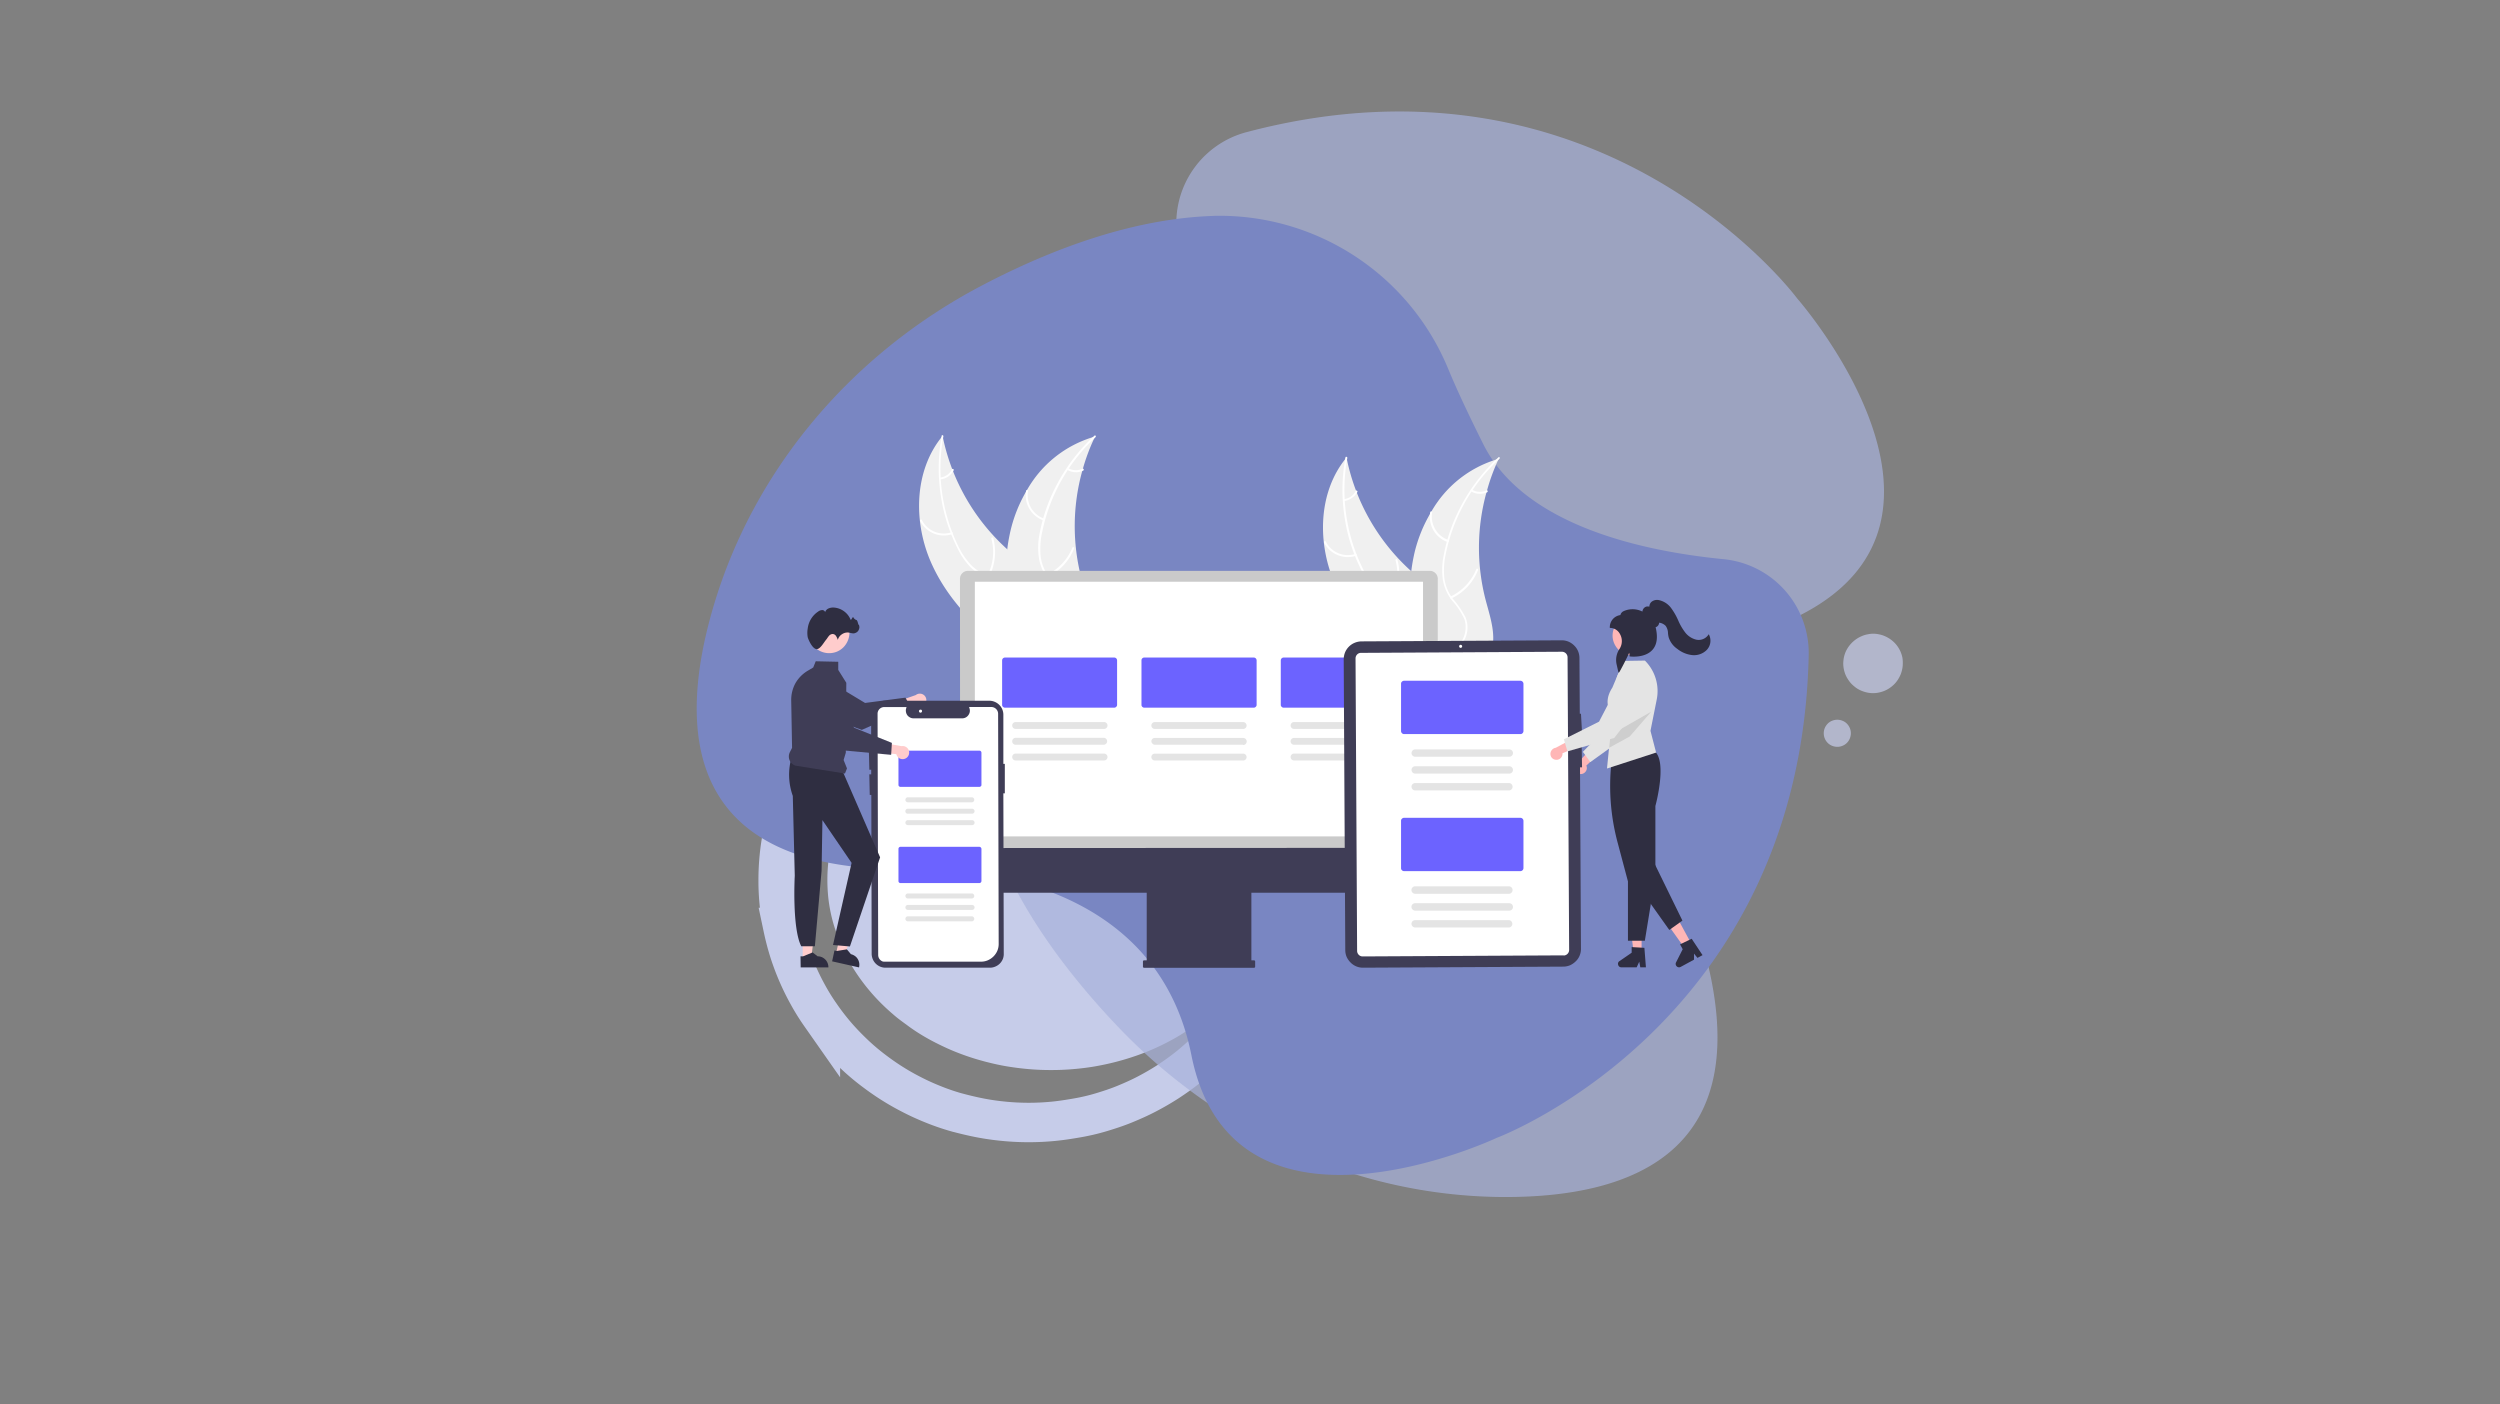 <svg xmlns="http://www.w3.org/2000/svg" xmlns:xlink="http://www.w3.org/1999/xlink" id="Livello_1" data-name="Livello 1" viewBox="0 0 443.81 249.33"><rect x="0" y="0" width="443.81" height="249.33" fill="#808080" stroke="none"/><defs><style>.cls-1,.cls-5{fill:none;}.cls-2{clip-path:url(#clip-path);}.cls-3,.cls-8{fill:#c6cce9;}.cls-4{clip-path:url(#clip-path-2);}.cls-5{stroke:#c6cce9;stroke-miterlimit:10;stroke-width:7px;}.cls-6{fill:#a8b1da;}.cls-6,.cls-8{fill-opacity:0.71;}.cls-7{fill:#7986c2;}.cls-9{fill:#ffb6b6;}.cls-10{fill:#e4e4e4;}.cls-11{clip-path:url(#clip-path-3);}.cls-12{fill:#2f2e41;}.cls-13{clip-path:url(#clip-path-4);}.cls-14{fill-opacity:0.1;}.cls-15{fill:#fcc;}.cls-16{fill:#3f3d56;}.cls-17{fill:#f0f0f0;}.cls-18{clip-path:url(#clip-path-5);}.cls-19{fill:#fff;}.cls-20{clip-path:url(#clip-path-6);}.cls-21{fill:#cacaca;}.cls-22{clip-path:url(#clip-path-7);}.cls-23{fill:#6c63ff;}.cls-24{clip-path:url(#clip-path-8);}.cls-25{clip-path:url(#clip-path-9);}.cls-26{clip-path:url(#clip-path-10);}.cls-27{clip-path:url(#clip-path-11);}.cls-28{clip-path:url(#clip-path-12);}</style><clipPath id="clip-path" transform="translate(0 0)"><rect class="cls-1" width="443.81" height="249.33"></rect></clipPath><clipPath id="clip-path-2" transform="translate(0 0)"><rect class="cls-1" x="40.9" y="16" width="284" height="233.33"></rect></clipPath><clipPath id="clip-path-3" transform="translate(0 0)"><rect class="cls-1" x="286.24" y="168" width="6.67" height="3.98"></rect></clipPath><clipPath id="clip-path-4" transform="translate(0 0)"><rect class="cls-1" x="296.9" y="166.67" width="5.33" height="5.31"></rect></clipPath><clipPath id="clip-path-5" transform="translate(0 0)"><rect class="cls-1" x="166.24" y="77.23" width="16" height="41.44"></rect></clipPath><clipPath id="clip-path-6" transform="translate(0 0)"><rect class="cls-1" x="180.9" y="77.23" width="14.67" height="41.44"></rect></clipPath><clipPath id="clip-path-7" transform="translate(0 0)"><rect class="cls-1" x="170.24" y="149.33" width="85.33" height="22.65"></rect></clipPath><clipPath id="clip-path-8" transform="translate(0 0)"><rect class="cls-1" x="238.24" y="113.33" width="42.67" height="58.65"></rect></clipPath><clipPath id="clip-path-9" transform="translate(0 0)"><rect class="cls-1" x="154.24" y="124" width="25.33" height="47.98"></rect></clipPath><clipPath id="clip-path-10" transform="translate(0 0)"><rect class="cls-1" x="155.57" y="125.33" width="22.67" height="46.65"></rect></clipPath><clipPath id="clip-path-11" transform="translate(0 0)"><rect class="cls-1" x="140.9" y="168" width="6.67" height="3.98"></rect></clipPath><clipPath id="clip-path-12" transform="translate(0 0)"><rect class="cls-1" x="147.57" y="168" width="5.33" height="3.98"></rect></clipPath></defs><title>Service Desk &amp;amp; Asset Management</title><g class="cls-2"><path class="cls-1" d="M0,0H443.81V249.33H0Z" transform="translate(0 0)"></path><path class="cls-1" d="M0,0H443.81V249.33H0Z" transform="translate(0 0)"></path></g><path class="cls-3" d="M226.29,156.26a30.41,30.41,0,0,1-.18,3.3,28,28,0,0,1-.58,3.27,28.94,28.94,0,0,1-1,3.17,32.67,32.67,0,0,1-1.31,3.12,31.39,31.39,0,0,1-1.67,3,29.46,29.46,0,0,1-2,2.83,30.9,30.9,0,0,1-2.32,2.66,35.51,35.51,0,0,1-2.61,2.45c-.92.79-1.88,1.52-2.88,2.22s-2,1.36-3.13,2-2.19,1.18-3.33,1.7-2.32,1-3.53,1.42-2.42.79-3.66,1.11-2.5.59-3.77.81-2.56.37-3.85.48-2.59.16-3.89.16-2.6-.05-3.89-.16-2.57-.27-3.85-.48-2.53-.49-3.77-.81-2.47-.69-3.66-1.11-2.38-.89-3.52-1.42-2.26-1.08-3.34-1.7a33.16,33.16,0,0,1-3.13-2c-1-.74-2-1.43-2.88-2.22a35.51,35.51,0,0,1-2.61-2.45,34.69,34.69,0,0,1-4.32-5.49,31.39,31.39,0,0,1-1.67-3,29.32,29.32,0,0,1-1.3-3.12,25.68,25.68,0,0,1-1-3.21,28,28,0,0,1-.58-3.27,30.34,30.34,0,0,1,0-6.6,28.15,28.15,0,0,1,.58-3.28,27.49,27.49,0,0,1,1-3.21,30.39,30.39,0,0,1,3-6.11,32.82,32.82,0,0,1,2-2.83,30.9,30.9,0,0,1,2.32-2.66,35.51,35.51,0,0,1,2.61-2.45q1.38-1.17,2.88-2.22c1-.7,2-1.36,3.13-2a33.71,33.71,0,0,1,3.34-1.69c1.15-.52,2.31-1,3.52-1.42s2.42-.79,3.66-1.11,2.5-.59,3.77-.81,2.56-.37,3.85-.48,2.59-.16,3.89-.16a31.55,31.55,0,0,1,3.89.16c1.29.16,2.57.27,3.85.48s2.53.49,3.77.81,2.47.69,3.66,1.11,2.38.9,3.53,1.42,2.25,1.09,3.33,1.69a33.16,33.16,0,0,1,3.13,2,34.75,34.75,0,0,1,2.88,2.22,35.51,35.51,0,0,1,2.61,2.45,30.9,30.9,0,0,1,2.32,2.66,32,32,0,0,1,3.67,5.82,31.45,31.45,0,0,1,1.31,3.11,30.77,30.77,0,0,1,1.52,6.49A28.82,28.82,0,0,1,226.29,156.26Z" transform="translate(0 0)"></path><g class="cls-4"><path class="cls-5" d="M227.05,156.26c0,1.41-.07,2.82-.21,4.22a41,41,0,0,1-1.71,8.28A42.13,42.13,0,0,1,217,183.55q-1.38,1.63-2.93,3.13t-3.23,2.84q-1.69,1.33-3.51,2.52c-1.21.78-2.46,1.5-3.74,2.17s-2.61,1.26-3.95,1.81-2.72,1-4.11,1.42a36.57,36.57,0,0,1-4.23,1c-1.42.25-2.87.48-4.32.62s-2.91.21-4.36.21-2.91-.07-4.36-.21-2.89-.34-4.32-.62-2.84-.62-4.24-1a39.89,39.89,0,0,1-4.11-1.42,42.56,42.56,0,0,1-3.94-1.81c-1.28-.66-2.54-1.39-3.74-2.17s-2.38-1.63-3.51-2.52a39.75,39.75,0,0,1-3.23-2.84q-1.55-1.5-2.94-3.13c-.92-1.09-1.78-2.22-2.59-3.39a37.76,37.76,0,0,1-2.25-3.63,42.52,42.52,0,0,1-3.34-7.79c-.42-1.35-.77-2.72-1.06-4.1a41.73,41.73,0,0,1-.64-4.18,39.75,39.75,0,0,1-.21-4.22c0-1.41.07-2.82.21-4.22a41.89,41.89,0,0,1,1.7-8.28,41.79,41.79,0,0,1,3.34-7.83,42,42,0,0,1,2.25-3.62c.81-1.17,1.67-2.3,2.59-3.39s1.91-2.14,2.94-3.13a43.59,43.59,0,0,1,6.74-5.36c1.2-.78,2.45-1.5,3.74-2.17s2.6-1.26,3.94-1.81,2.72-1,4.11-1.42a36.25,36.25,0,0,1,4.24-1,42,42,0,0,1,4.32-.62c1.45-.14,2.9-.21,4.36-.21s2.91.07,4.36.21a42,42,0,0,1,4.32.62c1.42.27,2.84.61,4.23,1a43.38,43.38,0,0,1,4.11,1.42c1.35.53,2.66,1.15,3.95,1.81s2.53,1.39,3.74,2.17a43.21,43.21,0,0,1,3.51,2.52c1.12.9,2.2,1.84,3.23,2.84A41.25,41.25,0,0,1,217,128.9c.92,1.09,1.79,2.22,2.6,3.39s1.56,2.38,2.25,3.62,1.3,2.52,1.86,3.83A42.86,42.86,0,0,1,226.84,152C227,153.44,227.05,154.85,227.05,156.26Z" transform="translate(0 0)"></path></g><path class="cls-6" d="M175.4,146.38c4.4,13.65,13.64,26,23.09,35.92C216.42,201.09,241,212.41,267,212.5c23,.07,45.4-8.19,35.48-44.11,0,0-16-42.09,17.35-59.31S319.06,53,319.06,53,284.75,6.63,221.21,23.48a16.73,16.73,0,0,0-12.1,19.24c2.61,14.21,4,35.59-7.87,46.48-4.66,4.27-8.33,7.4-11.19,9.69a43.87,43.87,0,0,0-14.65,47.5Z" transform="translate(0 0)"></path><path class="cls-7" d="M215.42,38.33c-14.34.46-28.8,5.91-40.93,12.26-23,12-40.71,32.53-47.95,57.47-6.4,22-4.63,45.85,32.68,46.24,0,0,44.92-3.8,52.28,33S265.7,202,265.7,202s54.07-20.17,55.39-85.83A16.74,16.74,0,0,0,305.9,99.26c-14.39-1.42-35.35-6-42.56-20.37-2.83-5.66-4.84-10-6.25-13.41a43.92,43.92,0,0,0-41.66-27.16Z" transform="translate(0 0)"></path><path class="cls-8" d="M328.57,130.17a2.39,2.39,0,0,1-.18.92,2.34,2.34,0,0,1-1.31,1.31,2.42,2.42,0,0,1-1.83,0,2.34,2.34,0,0,1-1.31-1.31,2.44,2.44,0,0,1,0-1.84,2.54,2.54,0,0,1,.52-.78,2.22,2.22,0,0,1,.79-.52,2.42,2.42,0,0,1,1.83,0,2.22,2.22,0,0,1,.79.52,2.54,2.54,0,0,1,.52.78A2.39,2.39,0,0,1,328.57,130.17Z" transform="translate(0 0)"></path><path class="cls-8" d="M337.79,117.78a4.78,4.78,0,0,1-.1,1,5.76,5.76,0,0,1-.3,1,6.12,6.12,0,0,1-.49.91,5.08,5.08,0,0,1-.66.81,5.7,5.7,0,0,1-.81.66,5.41,5.41,0,0,1-.92.49,5.76,5.76,0,0,1-1,.3,5,5,0,0,1-2,0,5.76,5.76,0,0,1-1-.3,5.15,5.15,0,0,1-.93-.49,7.19,7.19,0,0,1-.8-.66,4.67,4.67,0,0,1-.66-.81,5.37,5.37,0,0,1-.5-.91,5.76,5.76,0,0,1-.3-1,5.56,5.56,0,0,1-.1-1,6.64,6.64,0,0,1,.1-1,5.76,5.76,0,0,1,.3-1,5.45,5.45,0,0,1,2-2.38,5.15,5.15,0,0,1,.93-.49,4.43,4.43,0,0,1,1-.3,4.6,4.6,0,0,1,2,0,4.43,4.43,0,0,1,1,.3,5.45,5.45,0,0,1,1.73,1.15,5.25,5.25,0,0,1,1.15,1.72,5.76,5.76,0,0,1,.3,1A5.6,5.6,0,0,1,337.79,117.78Z" transform="translate(0 0)"></path><path class="cls-9" d="M280.89,137.38a1.07,1.07,0,0,0,.41-.21,1.12,1.12,0,0,0,.29-.36,1,1,0,0,0,.11-.45,1,1,0,0,0-.09-.45l2.77-2.59-1.92-.46-2.33,2.53a1.05,1.05,0,0,0-.5,1.33,1,1,0,0,0,.5.57A1.05,1.05,0,0,0,280.89,137.38Z" transform="translate(0 0)"></path><path class="cls-10" d="M282.32,135.29,281,133.47l4.85-5,1.12-7.91a2.94,2.94,0,0,1,.41-1.1,2.67,2.67,0,0,1,3.11-1.07,2.45,2.45,0,0,1,.91.53,2.68,2.68,0,0,1,.92,1.82,2.61,2.61,0,0,1-.14,1l-2.87,8.53Z" transform="translate(0 0)"></path><path class="cls-9" d="M291.42,169H290l-.69-5.53h2.12Z" transform="translate(0 0)"></path><g class="cls-11"><path class="cls-12" d="M292.19,171.72h-1l-.18-1-.46,1h-2.7a.55.55,0,0,1-.58-.42.56.56,0,0,1,.24-.69l2.15-1.48v-1l2.26.13Z" transform="translate(0 0)"></path></g><path class="cls-9" d="M300.26,167.54l-1.26.68-3.24-4.53,1.86-1Z" transform="translate(0 0)"></path><g class="cls-13"><path class="cls-12" d="M302.24,169.56l-.9.49-.61-.76v1.07l-2.37,1.29a.6.6,0,0,1-.82-.26.59.59,0,0,1,0-.55l1.18-2.33-.47-.86,2.06-1Z" transform="translate(0 0)"></path></g><path class="cls-12" d="M292,167h-3V156.47l-1.83-6.88a38.84,38.84,0,0,1-1-15.1h0c.05,0,4.74-3.92,7.7-1,2,2,.12,9.2,0,9.59V155.5Z" transform="translate(0 0)"></path><path class="cls-10" d="M292,117.27h0l-3.77.06-2,4.74c-1.86,2.9-.08,4.54,0,4.81l-.35,3.56-.23,2.29-.37,3.7L294,133.6l-1-3.86,1.11-5.56a7.64,7.64,0,0,0-2.08-6.89Z" transform="translate(0 0)"></path><path class="cls-12" d="M290.26,156.53l6.08,8.56,2.33-1.66L293.57,153Z" transform="translate(0 0)"></path><path class="cls-9" d="M293.25,112.86a3.36,3.36,0,0,1-.27,1.33,3.76,3.76,0,0,1-.75,1.14,3.54,3.54,0,0,1-2.47,1,3.36,3.36,0,0,1-1.33-.27,3.48,3.48,0,0,1-1.14-.75,3.76,3.76,0,0,1-.75-1.14,3.41,3.41,0,0,1,0-2.66,3.48,3.48,0,0,1,.75-1.14,3.23,3.23,0,0,1,1.14-.75,3.36,3.36,0,0,1,1.33-.27,3.54,3.54,0,0,1,2.47,1,3.48,3.48,0,0,1,.75,1.14A3.36,3.36,0,0,1,293.25,112.86Z" transform="translate(0 0)"></path><path class="cls-14" d="M293.12,126.35l-3.8,4.39-3.65,2,.23-2.29,2.15-1.21Z" transform="translate(0 0)"></path><path class="cls-12" d="M287.32,119.4,287,118a3.53,3.53,0,0,1,.51-2.81,2.54,2.54,0,0,0,.08-2.62,2,2,0,0,0-1.72-1.1h-.09v-.09a2.17,2.17,0,0,1,1.88-2.19,1,1,0,0,1,.54-.68,3.87,3.87,0,0,1,3.37.06,1,1,0,0,1,.65-.87,1,1,0,0,1,.58,0,1.16,1.16,0,0,1,.36-.84,1.56,1.56,0,0,1,1.36-.32,3.66,3.66,0,0,1,2.12,1.37,11.44,11.44,0,0,1,1.27,2.2,10,10,0,0,0,1.24,2.15,3.52,3.52,0,0,0,2,1.3,2.06,2.06,0,0,0,2.11-.85l.08-.12.07.13a2.36,2.36,0,0,1-.43,2.67,3.19,3.19,0,0,1-2.62.9,5.16,5.16,0,0,1-2.59-1.09,3.91,3.91,0,0,1-1.55-2.09,5.37,5.37,0,0,1-.11-.7,2.27,2.27,0,0,0-.42-1.31,2,2,0,0,0-1.07-.55h-.08a.92.92,0,0,1-.41.7.85.85,0,0,1-.22.09c.43,1.76.25,3.1-.54,4-1.33,1.52-3.89,1.21-4,1.2h-.08v-.08a3.83,3.83,0,0,0-.07-.58c-.37.89-1.6,3.23-1.77,3.46Z" transform="translate(0 0)"></path><path class="cls-15" d="M164.24,125a1.07,1.07,0,0,1-.38.32,1.17,1.17,0,0,1-1,.05,1,1,0,0,1-.41-.29l-3.75,1.63.36-2.09,3.51-1.23a1.17,1.17,0,0,1,1.53.07,1.16,1.16,0,0,1,.11,1.54Z" transform="translate(0 0)"></path><path class="cls-16" d="M161.74,125.68,153,129.57h0l-10-3.57a3.4,3.4,0,0,1-1-.76,3.34,3.34,0,0,1-.79-2.29,3.11,3.11,0,0,1,.29-1.2,3.15,3.15,0,0,1,.81-1.1,3.42,3.42,0,0,1,1.2-.65,3.23,3.23,0,0,1,2.66.33l7.4,4.46,7.17-.94Z" transform="translate(0 0)"></path><path class="cls-17" d="M165.39,100.09c-3.3-7.3-3.17-16.55,1.94-22.7A37,37,0,0,0,180.57,99c2.64,2.07,5.78,4.12,6.5,7.4a8.26,8.26,0,0,1-1.28,6,24.93,24.93,0,0,1-4.14,4.68l-.17.49C174.85,113,168.68,107.39,165.39,100.09Z" transform="translate(0 0)"></path><g class="cls-18"><path class="cls-19" d="M167.47,77.47A31.58,31.58,0,0,0,170,96.71a13.61,13.61,0,0,0,2.35,3.55,7.69,7.69,0,0,0,3.53,2.07,15.44,15.44,0,0,1,3.69,1.25,4.73,4.73,0,0,1,2.23,3.2,12.41,12.41,0,0,1-.21,4.93,12.23,12.23,0,0,0-.23,5.48c.06.22-.28.29-.34.08-.86-3.16.81-6.26.58-9.43a4.84,4.84,0,0,0-1.93-3.78,12.36,12.36,0,0,0-3.73-1.35,8.31,8.31,0,0,1-3.53-1.89A12.59,12.59,0,0,1,170,97.37a30.41,30.41,0,0,1-2.94-9.1,31.92,31.92,0,0,1,.11-10.9C167.17,77.15,167.51,77.26,167.47,77.47Z" transform="translate(0 0)"></path></g><path class="cls-19" d="M169,94.84a4.78,4.78,0,0,1-1.64.22,4.49,4.49,0,0,1-1.62-.36,5.07,5.07,0,0,1-1.39-.89,4.65,4.65,0,0,1-1-1.33.17.17,0,0,1,.07-.23.17.17,0,0,1,.24.07,4.49,4.49,0,0,0,.93,1.23,4.34,4.34,0,0,0,4.33.94C169.13,94.42,169.22,94.77,169,94.84Z" transform="translate(0 0)"></path><path class="cls-19" d="M175.25,102.23a9,9,0,0,0,.74-6.6.18.18,0,1,1,.35-.09,9.83,9.83,0,0,1-.75,6.88A.2.2,0,0,1,175.25,102.23Z" transform="translate(0 0)"></path><path class="cls-19" d="M166.9,84.78a2.75,2.75,0,0,0,1.23-.46,2.63,2.63,0,0,0,.87-1c.1-.2.4,0,.29.19a3,3,0,0,1-.95,1.08,3,3,0,0,1-1.36.51.16.16,0,0,1-.2-.1.06.06,0,0,1,0,0,.14.14,0,0,1,.09-.17Z" transform="translate(0 0)"></path><path class="cls-17" d="M194.42,77.46c-.06.12-.13.25-.18.38a35.23,35.23,0,0,0-2,5.36l-.12.43a36.66,36.66,0,0,0-.15,19c.64,2.45,1.53,5,1.33,7.49a4.8,4.8,0,0,1-.11.76l-11.13,6.81H182l-.44.29c-.05-.14-.1-.29-.14-.43v-.1h0v-.09c-.17-.53-.33-1-.49-1.58h0a53.51,53.51,0,0,1-2.3-12.35v-.38a34,34,0,0,1,.19-5.62c.12-1,.3-2,.52-3a25.36,25.36,0,0,1,2.93-7.36,20.21,20.21,0,0,1,11.89-9.51Z" transform="translate(0 0)"></path><g class="cls-20"><path class="cls-19" d="M194.48,77.61A31.65,31.65,0,0,0,185,94.52a13.72,13.72,0,0,0-.26,4.24,7.69,7.69,0,0,0,1.58,3.79,16,16,0,0,1,2.19,3.22,4.74,4.74,0,0,1-.15,3.9,12.35,12.35,0,0,1-3.13,3.8,12.2,12.2,0,0,0-3.47,4.24.17.17,0,1,1-.32-.14h0c1.21-3,4.4-4.51,6.12-7.18a4.83,4.83,0,0,0,.74-4.18,12.73,12.73,0,0,0-2.16-3.32,8.25,8.25,0,0,1-1.68-3.65A12.52,12.52,0,0,1,184.5,95a30.57,30.57,0,0,1,3.13-9,32,32,0,0,1,6.64-8.64C194.44,77.17,194.64,77.46,194.48,77.61Z" transform="translate(0 0)"></path></g><path class="cls-19" d="M185.26,92.4a4.94,4.94,0,0,1-1.45-.82,4.63,4.63,0,0,1-1.07-1.26,4.76,4.76,0,0,1-.58-1.55,4.63,4.63,0,0,1,0-1.66.19.19,0,0,1,.23-.11.17.17,0,0,1,.12.17,4.42,4.42,0,0,0,.53,3,4.62,4.62,0,0,0,1,1.16,4,4,0,0,0,1.35.75C185.57,92.15,185.47,92.47,185.26,92.4Z" transform="translate(0 0)"></path><path class="cls-19" d="M185.8,102.07a9.26,9.26,0,0,0,4.57-4.84c.08-.21.4-.07.31.14a9.27,9.27,0,0,1-1.9,3,9.37,9.37,0,0,1-2.85,2.06C185.73,102.49,185.57,102.17,185.8,102.07Z" transform="translate(0 0)"></path><path class="cls-19" d="M189.63,83.09a2.67,2.67,0,0,0,2.53.12c.21-.1.34.24.13.33a2.79,2.79,0,0,1-1.42.29,2.92,2.92,0,0,1-1.38-.41.16.16,0,0,1-.1-.2,0,0,0,0,1,0,0,.15.15,0,0,1,.2-.11Z" transform="translate(0 0)"></path><path class="cls-17" d="M237.1,103.92c-3.3-7.29-3.18-16.54,1.94-22.7a36.83,36.83,0,0,0,13.19,21.62c2.64,2.08,5.78,4.12,6.5,7.4a8.26,8.26,0,0,1-1.28,6,24.93,24.93,0,0,1-4.14,4.68l-.17.5C246.57,116.83,240.39,111.22,237.1,103.92Z" transform="translate(0 0)"></path><path class="cls-19" d="M239.18,81.31a31.54,31.54,0,0,0,2.56,19.23,13.61,13.61,0,0,0,2.35,3.55,7.69,7.69,0,0,0,3.53,2.07,16.09,16.09,0,0,1,3.69,1.26,4.77,4.77,0,0,1,2.23,3.19,12.41,12.41,0,0,1-.21,4.93,12.23,12.23,0,0,0-.23,5.48.17.17,0,1,1-.34.08h0c-.86-3.15.8-6.26.58-9.42a4.8,4.8,0,0,0-1.94-3.79,12.38,12.38,0,0,0-3.72-1.34,8.44,8.44,0,0,1-3.53-1.9,12.84,12.84,0,0,1-2.48-3.45,30.39,30.39,0,0,1-2.93-9.1,31.67,31.67,0,0,1,.11-10.9C238.88,81,239.22,81.09,239.18,81.31Z" transform="translate(0 0)"></path><path class="cls-19" d="M240.71,98.67a4.61,4.61,0,0,1-1.65.22,4.49,4.49,0,0,1-1.61-.36,4.57,4.57,0,0,1-1.4-.89,4.75,4.75,0,0,1-1-1.32c-.09-.21.21-.38.32-.17a4.26,4.26,0,0,0,.92,1.23,4.62,4.62,0,0,0,1.31.83,4.3,4.3,0,0,0,1.5.33,4.39,4.39,0,0,0,1.53-.21C240.84,98.26,240.92,98.6,240.71,98.67Z" transform="translate(0 0)"></path><path class="cls-19" d="M247,106.06a8.75,8.75,0,0,0,1-3.23,9.12,9.12,0,0,0-.26-3.37.17.17,0,1,1,.34-.08,9.43,9.43,0,0,1-.78,6.87C247.16,106.45,246.86,106.26,247,106.06Z" transform="translate(0 0)"></path><path class="cls-19" d="M238.57,88.6a2.61,2.61,0,0,0,1.23-.44,2.7,2.7,0,0,0,.87-1c.09-.2.4,0,.29.19a3,3,0,0,1-1,1.08,2.89,2.89,0,0,1-1.36.51.14.14,0,0,1-.19-.09.06.06,0,0,1,0,0A.37.37,0,0,1,238.57,88.6Z" transform="translate(0 0)"></path><path class="cls-17" d="M266.13,81.29a3.39,3.39,0,0,0-.18.39A35.52,35.52,0,0,0,264,87l-.12.43a36.85,36.85,0,0,0-.15,19.05c.64,2.44,1.52,5,1.33,7.48a6.49,6.49,0,0,1-.11.77l-11.13,6.8h-.1l-.43.29a1.07,1.07,0,0,0-.09-.27,1,1,0,0,0-.05-.16v-.1h0v-.09c-.17-.52-.33-1-.49-1.57h0a53.42,53.42,0,0,1-2.3-12.34v-.38a34,34,0,0,1,.19-5.62c.12-1,.3-2,.52-3A25.36,25.36,0,0,1,254,91a20.06,20.06,0,0,1,11.89-9.5Z" transform="translate(0 0)"></path><path class="cls-19" d="M266.18,81.45a31.52,31.52,0,0,0-9.52,16.89,13.79,13.79,0,0,0-.26,4.25,7.69,7.69,0,0,0,1.58,3.79,16,16,0,0,1,2.19,3.22,4.74,4.74,0,0,1-.15,3.9,12.39,12.39,0,0,1-3.13,3.81,12.4,12.4,0,0,0-3.48,4.23c-.08.22-.4.07-.31-.14,1.2-3,4.4-4.5,6.12-7.18A4.83,4.83,0,0,0,260,110a12.76,12.76,0,0,0-2.17-3.32,8.25,8.25,0,0,1-1.67-3.64,12.58,12.58,0,0,1,.09-4.24,30.57,30.57,0,0,1,3.13-9A32,32,0,0,1,266,81.2C266.15,81,266.35,81.3,266.18,81.45Z" transform="translate(0 0)"></path><path class="cls-19" d="M257,96.23a4.5,4.5,0,0,1-1.45-.81,4.63,4.63,0,0,1-1.07-1.26,4.71,4.71,0,0,1-.58-3.22c0-.22.39-.17.35,0a4,4,0,0,0,0,1.55,4.31,4.31,0,0,0,.53,1.44,4.31,4.31,0,0,0,2.35,1.93A.2.2,0,0,1,257,96.23Z" transform="translate(0 0)"></path><path class="cls-19" d="M257.51,105.9a9.17,9.17,0,0,0,2.74-2,9.33,9.33,0,0,0,1.83-2.85c.08-.21.4-.06.31.14a9.27,9.27,0,0,1-1.9,3,9.37,9.37,0,0,1-2.85,2.06C257.43,106.33,257.31,106,257.51,105.9Z" transform="translate(0 0)"></path><path class="cls-19" d="M261.34,86.93a2.65,2.65,0,0,0,1.25.38,2.7,2.7,0,0,0,1.28-.26c.21-.1.34.23.13.33a2.89,2.89,0,0,1-1.42.28,2.81,2.81,0,0,1-1.38-.41.15.15,0,0,1-.11-.18s0,0,0,0a.15.15,0,0,1,.18-.11Z" transform="translate(0 0)"></path><path class="cls-21" d="M170.44,151.88h84.8V102.73a1.4,1.4,0,0,0-.11-.53,1.23,1.23,0,0,0-.3-.44,1.38,1.38,0,0,0-1-.42h-82a1.37,1.37,0,0,0-1,.42,1.23,1.23,0,0,0-.3.44,1.4,1.4,0,0,0-.11.53Z" transform="translate(0 0)"></path><path class="cls-19" d="M173.06,103.27h79.56v45.21H173.06Z" transform="translate(0 0)"></path><g class="cls-22"><path class="cls-16" d="M170.37,150.55v6.06a1.85,1.85,0,0,0,1.87,1.87h31.33v12h-.42a.22.22,0,0,0-.25.19v.89a.22.22,0,0,0,.19.25h19.48a.22.22,0,0,0,.25-.19v-.89a.22.22,0,0,0-.19-.25h-.48v-12h31.3a2,2,0,0,0,.73-.14,2,2,0,0,0,.63-.42,2.16,2.16,0,0,0,.41-.62,1.83,1.83,0,0,0,.14-.73v-6.06Z" transform="translate(0 0)"></path></g><path class="cls-23" d="M197.8,125.63H178.41a.48.48,0,0,1-.36-.16.44.44,0,0,1-.15-.36v-7.87a.51.51,0,0,1,.51-.51H197.8a.51.51,0,0,1,.51.51v7.87a.44.44,0,0,1-.15.36A.48.48,0,0,1,197.8,125.63Z" transform="translate(0 0)"></path><path class="cls-10" d="M196,129.4h-15.7a.61.61,0,0,1,0-1.22H196a.61.61,0,0,1,0,1.22Z" transform="translate(0 0)"></path><path class="cls-10" d="M196,132.21h-15.7a.58.58,0,0,1-.43-.18.59.59,0,0,1-.18-.44.61.61,0,0,1,.61-.61H196a.62.62,0,0,1,.54.69A.64.64,0,0,1,196,132.21Z" transform="translate(0 0)"></path><path class="cls-10" d="M196,135h-15.7a.61.61,0,0,1,0-1.22H196a.61.61,0,1,1,0,1.22Z" transform="translate(0 0)"></path><path class="cls-23" d="M222.57,125.63H203.14a.48.48,0,0,1-.36-.16.45.45,0,0,1-.14-.36v-7.87a.46.46,0,0,1,.14-.36.48.48,0,0,1,.36-.15h19.43a.51.51,0,0,1,.51.51v7.87a.44.44,0,0,1-.15.36A.48.48,0,0,1,222.57,125.63Z" transform="translate(0 0)"></path><path class="cls-10" d="M220.68,129.4H205a.58.58,0,0,1-.43-.18.6.6,0,0,1,0-.85h0a.58.58,0,0,1,.43-.18h15.69a.61.61,0,0,1,0,1.22Z" transform="translate(0 0)"></path><path class="cls-10" d="M220.68,132.21H205a.57.57,0,0,1-.42-.21.59.59,0,0,1-.18-.44A.61.61,0,0,1,205,131h15.69a.63.63,0,0,1,0,1.26Z" transform="translate(0 0)"></path><path class="cls-10" d="M220.68,135H205a.58.58,0,0,1-.43-.18.6.6,0,0,1,0-.85h0a.58.58,0,0,1,.43-.18h15.69a.61.61,0,0,1,0,1.22Z" transform="translate(0 0)"></path><path class="cls-23" d="M247.26,125.63H227.88a.48.48,0,0,1-.36-.16.44.44,0,0,1-.15-.36v-7.87a.51.51,0,0,1,.51-.51h19.38a.51.51,0,0,1,.37.15.46.46,0,0,1,.14.36v7.87a.45.45,0,0,1-.14.36A.52.52,0,0,1,247.26,125.63Z" transform="translate(0 0)"></path><path class="cls-10" d="M245.42,129.4H229.73a.59.59,0,0,1-.44-.18.62.62,0,0,1,0-.86.59.59,0,0,1,.44-.18h15.69a.61.61,0,0,1,0,1.22Z" transform="translate(0 0)"></path><path class="cls-10" d="M245.42,132.21H229.73a.61.61,0,0,1-.62-.6v0a.58.58,0,0,1,.18-.43.59.59,0,0,1,.44-.18h15.69a.62.62,0,0,1,.54.69A.64.64,0,0,1,245.42,132.21Z" transform="translate(0 0)"></path><path class="cls-10" d="M245.42,135H229.73a.59.59,0,0,1-.44-.18.62.62,0,0,1,0-.86.59.59,0,0,1,.44-.18h15.69a.61.61,0,0,1,0,1.22Z" transform="translate(0 0)"></path><g class="cls-24"><path class="cls-16" d="M280.39,116.84l.06,9.87h.21l.21,3.66h-.4v2.2h.32l.06,3.65h-.36l.17,32.21a3,3,0,0,1-.24,1.22,2.87,2.87,0,0,1-.68,1,3.47,3.47,0,0,1-1,.7,3.21,3.21,0,0,1-1.22.25l-35.54.19a3.06,3.06,0,0,1-2.22-.92,3.47,3.47,0,0,1-.7-1,3.11,3.11,0,0,1-.24-1.21l-.28-51.6a3.39,3.39,0,0,1,.23-1.22,3.17,3.17,0,0,1,1.72-1.73,3.31,3.31,0,0,1,1.21-.25l35.54-.19a3.11,3.11,0,0,1,1.21.24,3.23,3.23,0,0,1,1,.68,3,3,0,0,1,.69,1A3.17,3.17,0,0,1,280.39,116.84Z" transform="translate(0 0)"></path></g><path class="cls-19" d="M277.57,169.6l-35.66.19a.94.94,0,0,1-.69-.28,1,1,0,0,1-.3-.69l-.28-51.94a1,1,0,0,1,.28-.69.93.93,0,0,1,.7-.29l35.66-.2a1,1,0,0,1,1,1l.28,51.93a1,1,0,0,1-1,1Z" transform="translate(0 0)"></path><path class="cls-19" d="M259.57,114.74a.27.27,0,0,1-.54,0h0a.27.27,0,0,1,.54,0Z" transform="translate(0 0)"></path><path class="cls-23" d="M269.9,130.32H249.26a.55.55,0,0,1-.54-.54v-8.39a.47.47,0,0,1,.16-.38.55.55,0,0,1,.38-.16H269.9a.55.55,0,0,1,.55.54v8.39a.55.55,0,0,1-.16.38A.51.51,0,0,1,269.9,130.32Z" transform="translate(0 0)"></path><path class="cls-10" d="M267.94,134.34H251.23a.65.65,0,0,1,0-1.3h16.71a.65.65,0,1,1,0,1.3Z" transform="translate(0 0)"></path><path class="cls-10" d="M267.94,137.33H251.23a.58.58,0,0,1-.46-.19.66.66,0,0,1-.19-.46.65.65,0,0,1,.65-.65h16.71a.65.65,0,1,1,0,1.3Z" transform="translate(0 0)"></path><path class="cls-10" d="M267.94,140.32H251.23a.65.65,0,0,1-.65-.65.59.59,0,0,1,.19-.47.66.66,0,0,1,.46-.19h16.71a.66.66,0,0,1,0,1.31Z" transform="translate(0 0)"></path><path class="cls-23" d="M269.9,154.65H249.26a.55.55,0,0,1-.38-.16.48.48,0,0,1-.16-.39v-8.38a.47.47,0,0,1,.16-.38.55.55,0,0,1,.38-.16H269.9a.55.55,0,0,1,.55.54v8.38a.55.55,0,0,1-.55.55Z" transform="translate(0 0)"></path><path class="cls-10" d="M267.94,158.67H251.23a.66.66,0,0,1-.46-.19.62.62,0,0,1-.2-.48.58.58,0,0,1,.19-.46.63.63,0,0,1,.46-.2h16.71a.67.67,0,0,1,0,1.33Z" transform="translate(0 0)"></path><path class="cls-10" d="M267.94,161.66H251.23a.63.63,0,0,1-.46-.2.58.58,0,0,1-.2-.46.59.59,0,0,1,.19-.47.66.66,0,0,1,.46-.19h16.71a.66.66,0,0,1,.66.66A.65.65,0,0,1,267.94,161.66Z" transform="translate(0 0)"></path><path class="cls-10" d="M267.94,164.65H251.23a.63.63,0,0,1-.46-.2.59.59,0,0,1-.2-.45.65.65,0,0,1,.65-.65h16.71a.66.66,0,0,1,0,1.3Z" transform="translate(0 0)"></path><g class="cls-25"><path class="cls-16" d="M178.19,169.29l-.07-28.45h.26v-5.23h-.26v-8.73a2.46,2.46,0,0,0-.73-1.75,2.45,2.45,0,0,0-.81-.54,2.37,2.37,0,0,0-1-.19H157.17a2.47,2.47,0,0,0-1,.19,2.57,2.57,0,0,0-.8.54,2.38,2.38,0,0,0-.53.8,2.47,2.47,0,0,0-.19,1V133h-.41l.09,3.65h.33v.81h-.34l.08,3.66h.28l.06,28.19a2.56,2.56,0,0,0,.19.95,2.46,2.46,0,0,0,2.35,1.53h18.47a2.37,2.37,0,0,0,.94-.2,2.43,2.43,0,0,0,1.34-1.35A2.38,2.38,0,0,0,178.19,169.29Z" transform="translate(0 0)"></path></g><g class="cls-26"><path class="cls-19" d="M156.68,170.68a1.23,1.23,0,0,1-.78-1.12l-.11-42.85a1.18,1.18,0,0,1,1.17-1.19h3.95l0,.12a1.25,1.25,0,0,0-.09.66,1.4,1.4,0,0,0,.22.62,1.32,1.32,0,0,0,.5.44,1.2,1.2,0,0,0,.64.16h8.72a1.33,1.33,0,0,0,1.07-.66,1.28,1.28,0,0,0,.09-1.23l0-.12H176a1.21,1.21,0,0,1,1.19,1.19l.1,40.88a3.11,3.11,0,0,1-.24,1.21,3.23,3.23,0,0,1-1.68,1.68,3,3,0,0,1-1.21.25H157.11A1.26,1.26,0,0,1,156.68,170.68Z" transform="translate(0 0)"></path></g><path class="cls-19" d="M163.68,126.25a.27.27,0,1,1-.27-.27.24.24,0,0,1,.27.21Z" transform="translate(0 0)"></path><path class="cls-23" d="M173.86,139.69h-14a.36.36,0,0,1-.26-.11.32.32,0,0,1-.1-.26v-5.69a.38.38,0,0,1,.1-.27.35.35,0,0,1,.26-.1h14a.35.35,0,0,1,.26.1.39.39,0,0,1,.11.27v5.69a.29.29,0,0,1-.11.26A.36.36,0,0,1,173.86,139.69Z" transform="translate(0 0)"></path><path class="cls-10" d="M172.57,142.43h-11.4a.44.44,0,0,1-.31-.13.42.42,0,0,1-.13-.32.44.44,0,0,1,.13-.31.37.37,0,0,1,.31-.13h11.4a.45.45,0,0,1,0,.89Z" transform="translate(0 0)"></path><path class="cls-10" d="M172.57,144.45h-11.4a.41.41,0,0,1-.32-.12.48.48,0,0,1-.13-.32.44.44,0,0,1,.13-.31.42.42,0,0,1,.32-.13h11.4a.44.44,0,0,1,0,.88Z" transform="translate(0 0)"></path><path class="cls-10" d="M172.57,146.48h-11.4a.44.44,0,0,1-.44-.44h0a.44.44,0,0,1,.13-.31.37.37,0,0,1,.31-.13h11.4a.44.44,0,0,1,0,.88Z" transform="translate(0 0)"></path><path class="cls-23" d="M173.86,156.77h-14a.36.36,0,0,1-.26-.11.35.35,0,0,1-.1-.26v-5.7a.35.35,0,0,1,.1-.26.36.36,0,0,1,.26-.11h14a.39.39,0,0,1,.37.37v5.7a.38.38,0,0,1-.37.37Z" transform="translate(0 0)"></path><path class="cls-10" d="M172.57,159.5h-11.4a.37.37,0,0,1-.31-.13.44.44,0,0,1-.13-.31.44.44,0,0,1,.43-.45h11.41a.45.45,0,0,1,0,.89Z" transform="translate(0 0)"></path><path class="cls-10" d="M172.57,161.53h-11.4a.44.44,0,0,1-.44-.44.44.44,0,0,1,.44-.44h11.4a.44.44,0,0,1,0,.88Z" transform="translate(0 0)"></path><path class="cls-10" d="M172.57,163.56h-11.4a.37.37,0,0,1-.31-.13.42.42,0,0,1-.13-.32.44.44,0,0,1,.44-.44h11.4a.45.45,0,0,1,0,.89Z" transform="translate(0 0)"></path><path class="cls-15" d="M142.5,170.27H144l.72-5.89H142.5Z" transform="translate(0 0)"></path><g class="cls-27"><path class="cls-12" d="M142.11,169.77h.46l1.68-.69.9.69a1.83,1.83,0,0,1,.73.14,2,2,0,0,1,.62.42,1.81,1.81,0,0,1,.41.62,1.83,1.83,0,0,1,.15.73v.06h-4.92Z" transform="translate(0 0)"></path></g><path class="cls-15" d="M148.41,169.3l1.48.34,2-5.58-2.19-.5Z" transform="translate(0 0)"></path><g class="cls-28"><path class="cls-12" d="M148.14,168.73l.42.09,1.78-.29.72.86a2,2,0,0,1,.69.31,1.65,1.65,0,0,1,.51.54,1.92,1.92,0,0,1,.25,1.44v.06l-4.79-1.08Z" transform="translate(0 0)"></path></g><path class="cls-12" d="M140.57,134.29a11.1,11.1,0,0,0,.17,7l.35,14.15s-.51,9.28,1.15,12.54h2.42l1.19-13.39.15-9,5.18,7.59-3.3,14.58,3,.26,5.36-15.82-6.67-15.33Z" transform="translate(0 0)"></path><path class="cls-16" d="M150,137.32l-8.79-1.4a1.71,1.71,0,0,1-1-2.37l.4-.79-.15-8.39a6.17,6.17,0,0,1,.77-3.12,6.11,6.11,0,0,1,2.29-2.25l.85-.51.44-1.1,4,.09v1.45l1.43,2.28h0l-.09,12.42-.39,1.29.6,1.49Z" transform="translate(0 0)"></path><path class="cls-15" d="M150.8,112.33a3.75,3.75,0,0,1-1.06,2.57,3.6,3.6,0,0,1-1.18.79,3.66,3.66,0,0,1-4.75-4.78,3.76,3.76,0,0,1,2-2,3.63,3.63,0,0,1,5,3.35Z" transform="translate(0 0)"></path><path class="cls-12" d="M143.39,113.13a4.54,4.54,0,0,1,0-1.56,4.2,4.2,0,0,1,1.85-3,1.23,1.23,0,0,1,.66-.26.53.53,0,0,1,.58.35,1.11,1.11,0,0,1,.67-.67,2.05,2.05,0,0,1,.95-.13A3.48,3.48,0,0,1,151,110c.1.23.37-.63.49-.41a.93.93,0,0,0,.55.48c.24.07.33,1.06.43.83a1.26,1.26,0,0,1,.09.54,1.42,1.42,0,0,1-.19.52,1,1,0,0,1-.42.36,1,1,0,0,1-.54.12,5.57,5.57,0,0,1-.71-.14,1.75,1.75,0,0,0-1.24.3,1.72,1.72,0,0,0-.73,1,2.47,2.47,0,0,0-.32-.7.73.73,0,0,0-.64-.35.93.93,0,0,0-.63.36c-.16.18-.28.4-.43.59-.48.55-1.12,1.82-1.79,1.73S143.57,113.75,143.39,113.13Z" transform="translate(0 0)"></path><path class="cls-15" d="M160.7,134.67a1.16,1.16,0,0,1-.49.1,1.36,1.36,0,0,1-.49-.12,1.18,1.18,0,0,1-.38-.32,1.05,1.05,0,0,1-.22-.45l-4.08-.41,1.35-1.65,3.66.64a1.1,1.1,0,0,1,.81.16,1.18,1.18,0,0,1,.5.66,1.22,1.22,0,0,1-.07.82A1.13,1.13,0,0,1,160.7,134.67Z" transform="translate(0 0)"></path><path class="cls-16" d="M158.2,134l-9.51-.88h0l-6.93-8a3.36,3.36,0,0,1-.47-1.14,3.18,3.18,0,0,1,0-1.23,3.56,3.56,0,0,1,.44-1.15,3.28,3.28,0,0,1,4.7-.92,3.12,3.12,0,0,1,.91,1l4.28,7.51,6.71,2.69Z" transform="translate(0 0)"></path><path class="cls-9" d="M276.21,134.88a.9.9,0,0,0,.46-.06,1,1,0,0,0,.39-.24,1.14,1.14,0,0,0,.25-.39.9.9,0,0,0,.06-.46l3.47-1.53-1.66-1.06-3,1.61a1.05,1.05,0,0,0-.67.37,1.08,1.08,0,0,0,0,1.43A1.1,1.1,0,0,0,276.21,134.88Z" transform="translate(0 0)"></path><path class="cls-10" d="M278.25,133.39l-.62-2.15,6.24-3.13,3.7-7.11a2.72,2.72,0,0,1,.75-.9,2.68,2.68,0,0,1,1.07-.49,2.53,2.53,0,0,1,1.16,0,2.73,2.73,0,0,1,1.06.5,2.61,2.61,0,0,1,.68.8,2.76,2.76,0,0,1,.34,1,2.81,2.81,0,0,1-.08,1,2.77,2.77,0,0,1-.47.94L286.57,131Z" transform="translate(0 0)"></path></svg>